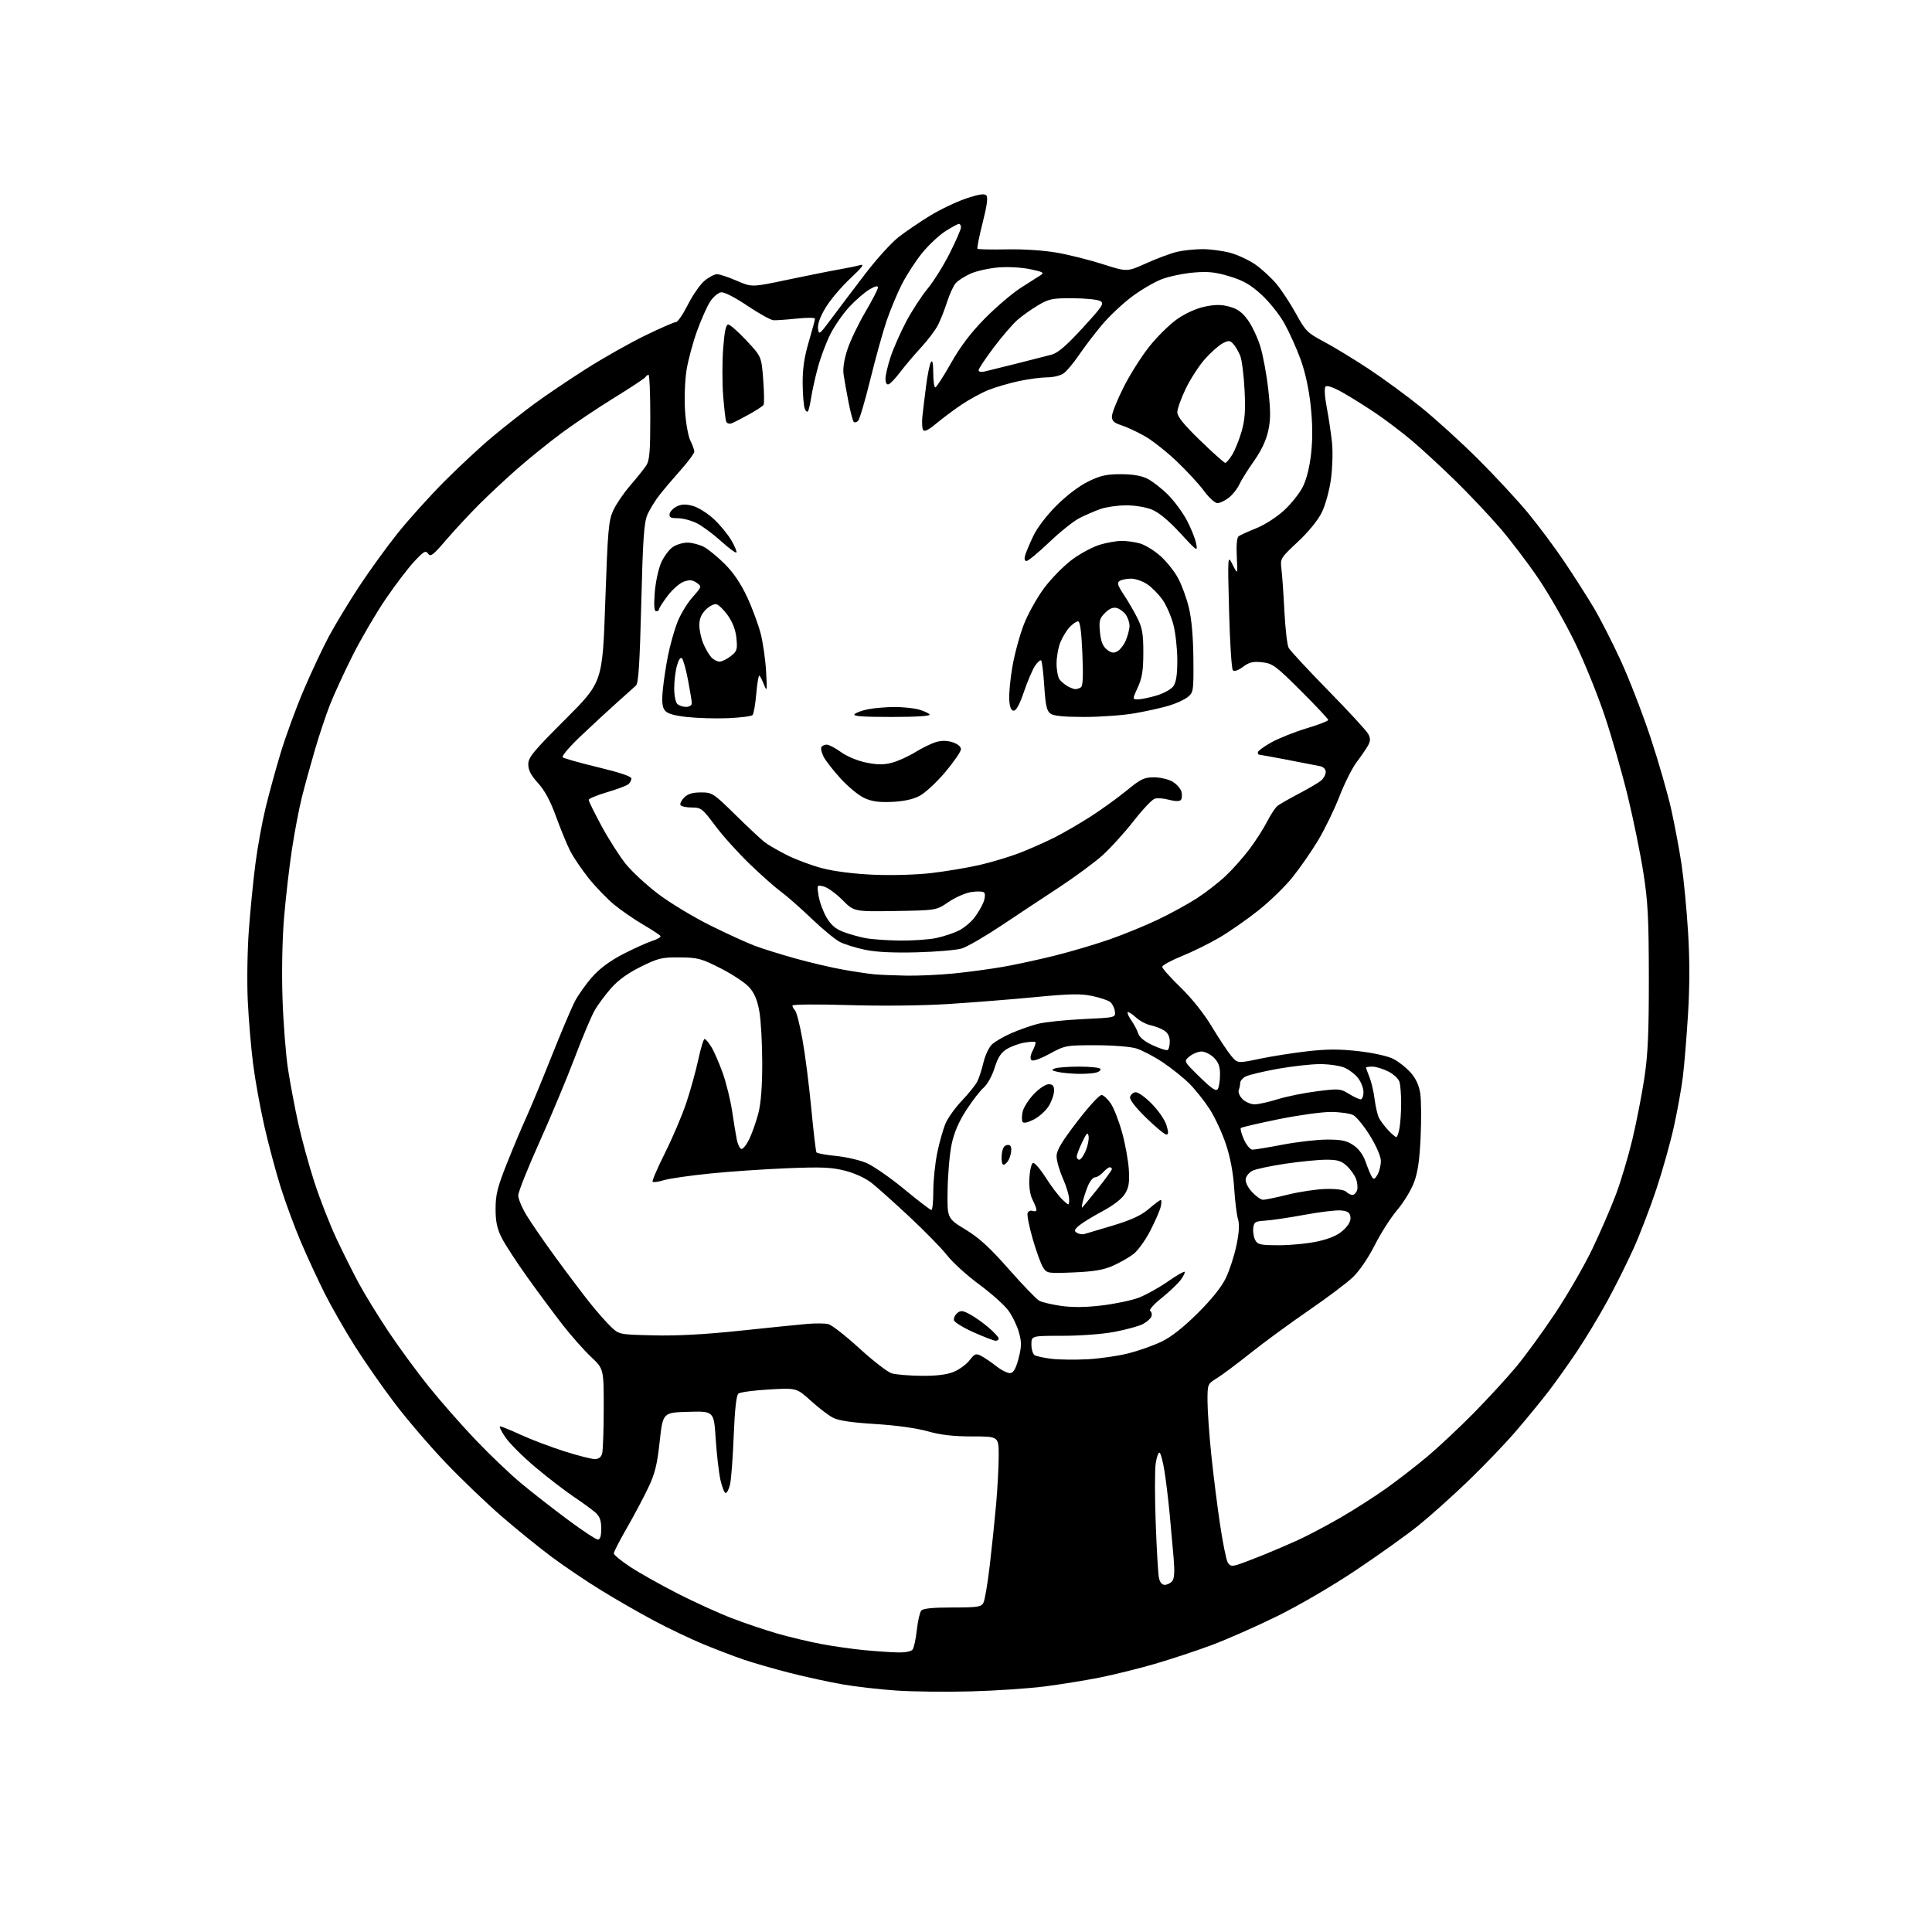 <?xml version="1.0" encoding="UTF-8" standalone="no"?>
<!-- Filename: bac8beeffdab3202349a0ef6fcf35dbf6844d9d8653aa93f1ec5ed2fb8c147b0.svg -->
<!-- Created with https://svgstud.io -->
<svg
  version="1.1"
  xmlns="http://www.w3.org/2000/svg"
  xmlns:xlink="http://www.w3.org/1999/xlink"
  xmlns:svg="http://www.w3.org/2000/svg"
  xmlns:rdf="http://www.w3.org/1999/02/22-rdf-syntax-ns#"
  xmlns:cc="http://creativecommons.org/ns#"
  xmlns:dc="http://purl.org/dc/elements/1.1/"
  viewBox="0 0 768 768"
  width="768"
  height="768"
  role="img"
  aria-labelledby="titleID descID"
>
  <title id="titleID">smiling squirrel holding a coin</title>
  <desc id="descID">AI-generated SVG illustration: smiling squirrel holding a coin, created on https://svgstud.io</desc>

  <rect width="100%" height="100%" fill="white" />


  <path stroke="none" fill="black" fill-rule="evenodd" d="M386.00,672.35C376.38,672.62 363.10,672.47 356.50,672.03C349.90,671.59 340.23,670.49 335.00,669.58C329.77,668.68 320.32,666.62 314.00,665.01C307.68,663.40 299.35,661.00 295.50,659.68C291.65,658.36 284.45,655.60 279.50,653.56C274.55,651.51 265.77,647.33 260.00,644.25C254.22,641.18 244.78,635.75 239.00,632.19C233.22,628.64 224.45,622.72 219.50,619.05C214.55,615.37 205.55,608.08 199.50,602.85C193.45,597.61 183.44,588.03 177.26,581.55C171.07,575.07 162.00,564.51 157.11,558.08C152.21,551.66 144.98,541.30 141.04,535.06C137.10,528.83 131.69,519.37 129.02,514.04C126.35,508.71 122.13,499.61 119.66,493.82C117.19,488.03 113.59,478.33 111.67,472.25C109.75,466.18 106.80,455.20 105.13,447.86C103.45,440.51 101.42,429.32 100.62,423.00C99.81,416.68 98.86,405.43 98.50,398.00C98.14,390.57 98.32,377.93 98.91,369.89C99.50,361.86 100.67,349.93 101.53,343.39C102.38,336.85 104.16,326.99 105.49,321.48C106.81,315.97 109.52,306.07 111.51,299.48C113.49,292.89 117.60,281.65 120.64,274.50C123.68,267.35 128.22,257.68 130.73,253.00C133.24,248.32 138.61,239.45 142.66,233.28C146.71,227.12 153.58,217.61 157.92,212.16C162.27,206.71 170.70,197.35 176.66,191.36C182.62,185.38 191.32,177.30 196.00,173.42C200.68,169.53 208.04,163.74 212.37,160.55C216.70,157.36 225.92,151.13 232.87,146.71C239.82,142.29 250.45,136.28 256.50,133.35C262.55,130.42 268.06,128.01 268.74,128.01C269.42,128.00 271.53,124.91 273.43,121.14C275.33,117.36 278.30,113.09 280.02,111.64C281.74,110.19 283.99,109.00 285.01,109.00C286.03,109.00 289.57,110.17 292.86,111.60C298.86,114.20 298.86,114.20 313.18,111.18C321.06,109.52 330.20,107.69 333.50,107.12C336.80,106.55 340.61,105.76 341.97,105.37C343.79,104.84 342.72,106.27 337.97,110.72C334.41,114.07 330.00,119.28 328.18,122.32C326.02,125.91 324.97,128.81 325.18,130.62C325.48,133.25 325.76,133.04 330.50,126.66C333.25,122.96 339.23,115.03 343.80,109.05C348.36,103.06 354.44,96.37 357.30,94.17C360.16,91.97 365.71,88.19 369.64,85.78C373.57,83.36 379.97,80.30 383.87,78.97C388.93,77.25 391.27,76.87 392.04,77.64C392.80,78.40 392.39,81.54 390.61,88.57C389.23,94.00 388.31,98.64 388.56,98.89C388.81,99.14 394.07,99.25 400.26,99.13C406.99,99.00 415.02,99.53 420.26,100.46C425.08,101.31 433.29,103.38 438.52,105.06C448.02,108.10 448.02,108.10 455.76,104.61C460.02,102.69 465.52,100.65 468.00,100.08C470.48,99.51 474.98,99.04 478.00,99.04C481.02,99.03 485.96,99.68 488.96,100.48C491.96,101.28 496.52,103.41 499.10,105.21C501.67,107.02 505.44,110.50 507.46,112.94C509.49,115.38 512.97,120.68 515.19,124.73C518.95,131.57 519.72,132.35 526.23,135.79C530.07,137.83 538.04,142.67 543.93,146.55C549.81,150.43 559.33,157.40 565.07,162.05C570.80,166.69 580.92,175.89 587.56,182.50C594.19,189.10 603.07,198.68 607.31,203.79C611.54,208.89 618.14,217.75 621.98,223.47C625.82,229.19 631.04,237.38 633.60,241.68C636.15,245.98 640.94,255.35 644.23,262.50C647.53,269.65 652.85,283.38 656.05,293.00C659.25,302.62 663.01,315.68 664.40,322.00C665.79,328.32 667.62,338.07 668.45,343.65C669.29,349.23 670.44,361.10 671.00,370.04C671.70,381.05 671.71,391.62 671.03,402.89C670.47,412.02 669.55,423.32 668.97,428.00C668.39,432.68 666.77,441.68 665.37,448.00C663.97,454.32 660.85,465.44 658.43,472.69C656.02,479.95 651.97,490.51 649.43,496.16C646.89,501.81 642.15,511.31 638.90,517.26C635.65,523.21 630.21,532.23 626.81,537.29C623.41,542.36 618.39,549.42 615.64,553.00C612.90,556.58 607.16,563.58 602.89,568.58C598.62,573.57 589.96,582.62 583.64,588.69C577.33,594.76 568.41,602.75 563.83,606.43C559.25,610.12 548.14,618.06 539.14,624.08C529.69,630.41 516.40,638.17 507.64,642.48C499.32,646.57 487.55,651.76 481.50,654.01C475.45,656.26 465.32,659.60 459.00,661.44C452.68,663.28 442.77,665.73 437.00,666.88C431.23,668.02 421.32,669.62 415.00,670.42C408.68,671.22 395.62,672.09 386.00,672.35zM356.63,656.86C359.69,656.95 362.16,656.50 362.75,655.75C363.29,655.06 364.06,651.58 364.45,648.01C364.84,644.44 365.62,640.95 366.20,640.26C366.93,639.38 370.69,639.00 378.59,639.00C388.61,639.00 390.05,638.78 390.92,637.15C391.47,636.13 392.60,629.49 393.43,622.40C394.27,615.30 395.41,604.33 395.97,598.00C396.53,591.67 396.99,583.01 397.00,578.75C397.00,571.00 397.00,571.00 386.49,571.00C378.91,571.00 373.95,570.43 368.74,568.95C364.34,567.71 356.18,566.58 347.93,566.07C338.60,565.50 333.35,564.72 331.14,563.57C329.37,562.66 325.38,559.61 322.29,556.81C316.66,551.71 316.66,551.71 305.70,552.34C299.68,552.69 294.19,553.42 293.52,553.98C292.71,554.66 292.09,560.25 291.66,570.75C291.32,579.41 290.67,588.08 290.22,590.00C289.78,591.92 289.00,593.50 288.48,593.50C287.97,593.50 287.02,591.14 286.38,588.26C285.74,585.38 284.90,578.05 284.50,571.98C283.78,560.93 283.78,560.93 273.64,561.22C263.51,561.50 263.51,561.50 262.24,573.00C261.22,582.33 260.35,585.82 257.64,591.50C255.81,595.35 251.99,602.53 249.15,607.46C246.32,612.38 244.00,616.90 244.00,617.50C244.00,618.09 246.95,620.51 250.55,622.88C254.15,625.25 262.60,629.99 269.32,633.43C276.04,636.86 285.80,641.30 291.02,643.30C296.23,645.30 304.44,648.06 309.25,649.44C314.07,650.81 321.85,652.66 326.55,653.54C331.26,654.42 338.79,655.50 343.30,655.93C347.81,656.37 353.81,656.79 356.63,656.86zM463.00,630.00C463.97,630.00 465.30,629.34 465.97,628.54C466.82,627.51 466.99,624.77 466.53,619.29C466.17,615.01 465.45,607.00 464.93,601.50C464.40,596.00 463.49,588.46 462.89,584.75C462.30,581.04 461.44,577.77 460.97,577.48C460.51,577.20 459.81,579.09 459.42,581.68C459.03,584.28 459.03,594.93 459.41,605.35C459.79,615.76 460.36,625.57 460.68,627.14C461.05,628.98 461.87,630.00 463.00,630.00zM491.75,622.05C493.26,621.60 497.88,619.87 502.00,618.20C506.12,616.53 512.50,613.79 516.17,612.11C519.83,610.43 527.26,606.51 532.67,603.40C538.07,600.28 546.33,595.01 551.00,591.69C555.67,588.36 563.10,582.61 567.50,578.91C571.90,575.20 580.09,567.52 585.69,561.84C591.30,556.15 598.89,547.90 602.57,543.50C606.24,539.10 613.27,529.46 618.19,522.07C623.11,514.69 629.75,503.19 632.95,496.52C636.15,489.85 640.40,480.03 642.40,474.70C644.39,469.38 647.34,459.48 648.95,452.71C650.56,445.93 652.68,435.02 653.67,428.45C655.08,419.07 655.46,410.47 655.44,388.50C655.41,364.95 655.07,358.34 653.27,346.92C652.10,339.44 649.32,325.83 647.10,316.66C644.87,307.49 640.76,293.13 637.96,284.75C635.17,276.36 629.83,263.20 626.11,255.50C622.38,247.80 615.86,236.36 611.61,230.08C607.36,223.80 600.34,214.58 596.02,209.58C591.69,204.59 583.73,196.18 578.33,190.90C572.92,185.62 565.26,178.56 561.30,175.21C557.33,171.86 550.81,166.91 546.80,164.21C542.78,161.50 536.88,157.81 533.68,156.01C530.12,154.00 527.51,153.09 526.94,153.66C526.38,154.22 526.56,157.47 527.42,162.04C528.20,166.14 529.13,172.43 529.50,176.00C529.87,179.57 529.68,186.10 529.07,190.50C528.46,194.93 526.86,200.78 525.47,203.62C523.95,206.75 520.23,211.33 515.93,215.36C508.96,221.89 508.88,222.03 509.40,226.24C509.69,228.58 510.22,236.12 510.57,243.00C510.92,249.88 511.67,256.40 512.24,257.50C512.82,258.60 519.91,266.25 528.00,274.50C536.09,282.75 543.25,290.52 543.90,291.77C544.83,293.55 544.81,294.55 543.80,296.38C543.08,297.67 541.06,300.62 539.29,302.95C537.53,305.28 534.44,311.43 532.43,316.63C530.41,321.82 526.59,329.69 523.93,334.12C521.27,338.54 516.66,345.17 513.70,348.84C510.73,352.52 504.61,358.45 500.10,362.01C495.59,365.58 488.66,370.40 484.70,372.73C480.74,375.05 474.01,378.36 469.75,380.09C465.49,381.81 462.00,383.73 462.00,384.34C462.00,384.95 465.27,388.61 469.26,392.48C473.75,396.81 478.52,402.81 481.74,408.14C484.60,412.89 488.07,418.12 489.45,419.75C491.95,422.73 491.95,422.73 500.72,420.89C505.55,419.88 514.12,418.53 519.77,417.89C527.51,417.01 532.50,417.00 540.06,417.86C545.95,418.53 551.65,419.80 553.89,420.94C555.98,422.01 559.08,424.46 560.78,426.40C562.85,428.76 564.10,431.47 564.57,434.65C564.97,437.25 565.03,445.04 564.72,451.94C564.31,461.14 563.61,465.99 562.08,470.06C560.93,473.12 557.94,478.03 555.42,480.98C552.91,483.93 548.90,490.20 546.51,494.92C543.96,499.97 540.39,505.22 537.84,507.66C535.45,509.95 527.55,515.90 520.28,520.88C513.02,525.86 502.66,533.45 497.26,537.74C491.87,542.04 485.78,546.59 483.73,547.86C480.02,550.15 480.00,550.19 480.00,556.95C480.00,560.69 480.69,570.44 481.54,578.62C482.39,586.80 483.96,599.25 485.03,606.28C486.09,613.31 487.42,619.92 487.98,620.96C488.79,622.48 489.55,622.70 491.75,622.05zM237.66,612.00C238.57,612.00 239.00,610.62 239.00,607.67C239.00,604.46 238.42,602.83 236.75,601.32C235.51,600.20 231.66,597.39 228.20,595.07C224.73,592.75 217.86,587.47 212.93,583.33C208.00,579.20 202.60,573.83 200.94,571.41C199.27,568.98 198.31,567.00 198.81,567.00C199.31,567.00 203.04,568.53 207.11,570.39C211.17,572.26 218.89,575.18 224.26,576.89C229.63,578.60 235.09,580.00 236.40,580.00C238.01,580.00 238.96,579.28 239.37,577.75C239.70,576.51 239.98,568.44 239.99,559.82C240.00,544.14 240.00,544.14 234.88,539.32C232.07,536.67 226.97,530.90 223.55,526.50C220.13,522.10 213.85,513.62 209.58,507.65C205.31,501.68 200.73,494.64 199.41,492.01C197.58,488.37 197.00,485.59 197.00,480.52C197.00,474.95 197.74,471.95 201.43,462.66C203.87,456.52 207.30,448.35 209.06,444.50C210.82,440.65 215.36,429.72 219.14,420.20C222.92,410.69 227.11,400.79 228.44,398.20C229.77,395.62 232.90,391.20 235.39,388.38C238.45,384.93 242.46,381.96 247.71,379.25C252.00,377.05 257.19,374.70 259.26,374.04C261.33,373.38 262.81,372.49 262.54,372.07C262.28,371.65 259.19,369.62 255.66,367.56C252.14,365.50 246.98,361.94 244.19,359.65C241.41,357.37 236.83,352.63 234.02,349.13C231.21,345.62 227.87,340.67 226.59,338.13C225.31,335.58 222.80,329.45 221.00,324.50C218.76,318.34 216.51,314.17 213.86,311.27C211.07,308.21 210.00,306.16 210.00,303.85C210.00,301.07 211.91,298.75 224.75,285.92C239.50,271.18 239.50,271.18 240.60,239.33C241.58,210.87 241.91,206.99 243.73,202.99C244.85,200.52 247.90,196.03 250.51,193.01C253.12,190.00 255.99,186.42 256.88,185.06C258.21,183.03 258.50,179.58 258.50,165.79C258.50,156.56 258.19,149.00 257.81,149.00C257.43,149.00 256.86,149.42 256.55,149.92C256.23,150.43 250.69,154.10 244.24,158.07C237.78,162.04 228.36,168.36 223.30,172.10C218.25,175.85 210.37,182.19 205.80,186.20C201.24,190.20 194.34,196.64 190.48,200.49C186.63,204.35 180.73,210.70 177.38,214.60C172.19,220.67 171.14,221.47 170.18,220.10C169.21,218.71 168.47,219.13 164.66,223.21C162.23,225.80 157.10,232.55 153.25,238.21C149.40,243.87 143.53,253.90 140.21,260.50C136.89,267.10 132.85,275.88 131.22,280.00C129.60,284.12 126.89,292.23 125.20,298.00C123.51,303.77 121.18,312.22 120.04,316.76C118.89,321.30 117.09,330.75 116.03,337.76C114.97,344.77 113.57,356.96 112.91,364.85C112.20,373.37 111.95,386.37 112.30,396.85C112.62,406.56 113.61,419.23 114.49,425.00C115.38,430.77 117.23,440.56 118.60,446.74C119.97,452.93 122.85,463.39 125.00,470.00C127.15,476.62 131.06,486.63 133.69,492.26C136.32,497.89 140.44,506.10 142.83,510.50C145.23,514.90 150.49,523.45 154.53,529.50C158.57,535.55 165.70,545.27 170.38,551.11C175.06,556.95 183.47,566.51 189.06,572.37C194.65,578.23 202.71,585.93 206.98,589.48C211.24,593.04 219.59,599.56 225.52,603.97C231.46,608.39 236.92,612.00 237.66,612.00zM366.23,546.91C372.12,546.97 376.27,546.47 379.00,545.38C381.22,544.50 384.09,542.42 385.38,540.77C387.50,538.06 387.95,537.90 390.11,539.04C391.42,539.72 394.18,541.61 396.24,543.22C398.30,544.83 400.77,546.00 401.74,545.82C402.95,545.59 403.95,543.73 404.92,539.89C406.11,535.19 406.13,533.53 405.03,529.59C404.30,527.01 402.44,523.15 400.88,521.00C399.33,518.85 394.10,514.18 389.28,510.62C384.45,507.06 378.70,501.85 376.50,499.03C374.30,496.22 367.55,489.31 361.50,483.67C355.45,478.03 348.70,471.99 346.50,470.25C344.11,468.36 339.88,466.40 336.00,465.40C330.60,464.01 326.71,463.84 313.00,464.39C303.93,464.75 290.07,465.70 282.20,466.50C274.34,467.29 266.12,468.48 263.94,469.13C261.77,469.79 259.74,470.07 259.43,469.77C259.13,469.46 261.33,464.33 264.32,458.36C267.32,452.38 271.12,443.45 272.78,438.50C274.44,433.55 276.59,425.78 277.57,421.25C278.54,416.71 279.68,413.00 280.09,413.00C280.50,413.00 281.72,414.46 282.81,416.25C283.90,418.04 285.91,422.66 287.29,426.52C288.67,430.39 290.33,437.14 291.00,441.52C291.66,445.91 292.50,451.04 292.87,452.92C293.24,454.81 294.04,456.51 294.66,456.72C295.27,456.92 296.71,455.16 297.85,452.80C298.98,450.43 300.61,445.82 301.46,442.54C302.49,438.55 303.00,431.96 303.00,422.62C303.00,414.94 302.50,405.77 301.88,402.23C301.08,397.62 299.95,394.87 297.89,392.53C296.32,390.73 291.20,387.33 286.53,384.96C278.73,381.00 277.38,380.64 270.20,380.58C263.09,380.52 261.66,380.86 254.75,384.28C249.66,386.80 245.75,389.61 242.96,392.77C240.67,395.37 237.75,399.30 236.46,401.50C235.17,403.70 231.56,412.25 228.44,420.50C225.31,428.75 218.99,443.89 214.38,454.14C209.77,464.40 206.00,473.88 206.00,475.20C206.00,476.53 207.48,480.07 209.29,483.06C211.10,486.05 216.35,493.68 220.97,500.00C225.58,506.32 231.70,514.42 234.56,518.00C237.42,521.58 241.20,525.85 242.95,527.50C246.12,530.49 246.17,530.50 259.81,530.83C269.04,531.06 280.18,530.46 294.00,529.00C305.27,527.81 317.27,526.59 320.66,526.29C324.05,525.99 327.94,526.02 329.30,526.36C330.66,526.70 336.21,531.04 341.64,536.01C347.06,540.97 352.85,545.44 354.50,545.93C356.15,546.42 361.43,546.86 366.23,546.91zM432.44,540.32C437.36,540.04 444.65,538.98 448.65,537.96C452.64,536.94 458.52,534.86 461.71,533.33C465.56,531.49 470.37,527.70 476.09,522.03C481.68,516.48 485.59,511.58 487.31,508.00C488.76,504.98 490.65,499.16 491.50,495.08C492.58,489.90 492.76,486.73 492.11,484.58C491.60,482.89 490.92,477.34 490.60,472.25C490.22,466.24 489.08,460.15 487.34,454.90C485.87,450.44 482.95,444.14 480.85,440.89C478.75,437.63 475.11,433.06 472.76,430.73C470.42,428.39 465.65,424.58 462.16,422.25C458.67,419.93 453.94,417.46 451.66,416.76C449.30,416.05 442.31,415.50 435.50,415.50C423.74,415.50 423.37,415.57 417.21,418.91C413.31,421.02 410.57,421.97 409.99,421.39C409.41,420.81 409.62,419.36 410.54,417.58C411.36,416.00 411.83,414.50 411.59,414.25C411.34,414.00 409.38,414.10 407.23,414.46C405.09,414.82 401.94,415.97 400.24,417.00C397.92,418.41 396.69,420.31 395.36,424.53C394.36,427.71 392.47,431.12 391.04,432.34C389.64,433.53 386.53,437.54 384.13,441.26C381.14,445.87 379.29,450.17 378.31,454.76C377.52,458.47 376.79,466.63 376.69,472.91C376.50,484.32 376.50,484.32 383.76,488.74C389.28,492.10 393.44,495.91 401.06,504.57C406.59,510.85 412.03,516.48 413.15,517.08C414.28,517.69 418.20,518.60 421.85,519.12C426.32,519.76 431.60,519.70 437.96,518.94C443.16,518.32 449.73,516.95 452.55,515.90C455.37,514.84 460.55,511.98 464.06,509.54C467.56,507.10 470.64,505.31 470.90,505.57C471.16,505.82 470.46,507.26 469.35,508.77C468.25,510.27 464.82,513.52 461.75,515.99C458.56,518.55 456.62,520.77 457.23,521.14C457.81,521.50 458.02,522.50 457.70,523.35C457.37,524.20 455.82,525.56 454.25,526.37C452.68,527.18 447.65,528.56 443.09,529.42C438.33,530.33 429.49,531.00 422.39,531.00C410.00,531.00 410.00,531.00 410.00,534.44C410.00,536.33 410.56,538.24 411.25,538.68C411.94,539.12 414.98,539.78 418.00,540.15C421.02,540.51 427.52,540.59 432.44,540.32zM395.75,532.97C395.06,532.95 391.12,531.44 387.00,529.60C382.88,527.77 379.37,525.60 379.21,524.79C379.05,523.98 379.64,522.71 380.53,521.97C381.90,520.83 382.68,520.91 385.59,522.48C387.48,523.49 390.82,525.86 393.01,527.74C395.20,529.62 397.00,531.57 397.00,532.08C397.00,532.59 396.44,532.99 395.75,532.97zM426.85,505.80C416.52,506.24 416.16,506.18 414.66,503.87C413.81,502.57 411.96,497.47 410.53,492.54C409.11,487.62 408.19,482.96 408.48,482.19C408.78,481.42 409.69,481.05 410.51,481.36C411.33,481.68 412.00,481.48 412.00,480.92C412.00,480.36 411.30,478.55 410.45,476.91C409.45,474.96 409.01,471.93 409.20,468.28C409.37,465.19 410.01,462.49 410.63,462.28C411.26,462.08 413.56,464.74 415.76,468.21C417.96,471.67 420.94,475.59 422.38,476.92C425.00,479.35 425.00,479.35 425.00,476.70C425.00,475.25 423.88,471.51 422.50,468.40C421.12,465.29 420.00,461.34 420.01,459.63C420.01,457.25 422.00,453.92 428.26,445.77C432.98,439.62 437.13,435.14 437.96,435.27C438.77,435.41 440.41,436.96 441.60,438.73C442.79,440.50 444.80,445.67 446.06,450.23C447.32,454.78 448.52,461.43 448.73,465.00C449.03,470.20 448.71,472.13 447.12,474.66C445.92,476.58 442.48,479.23 438.32,481.44C434.57,483.44 430.40,485.98 429.05,487.10C427.04,488.78 426.86,489.30 428.05,490.05C428.85,490.55 430.18,490.78 431.00,490.56C431.82,490.34 437.01,488.80 442.52,487.13C449.83,484.91 453.66,483.13 456.68,480.54C458.96,478.59 461.09,477.00 461.43,477.00C461.76,477.00 461.75,478.24 461.39,479.75C461.03,481.26 459.15,485.57 457.21,489.32C455.27,493.08 452.26,497.22 450.53,498.54C448.80,499.86 445.16,501.93 442.44,503.14C438.69,504.82 434.95,505.45 426.85,505.80zM508.59,495.00C513.27,495.00 520.22,494.29 524.03,493.43C528.84,492.33 531.89,490.97 534.05,488.96C536.13,487.01 537.04,485.31 536.82,483.78C536.57,481.99 535.76,481.43 533.08,481.17C531.20,480.99 524.67,481.77 518.58,482.90C512.49,484.03 505.48,485.07 503.00,485.22C498.94,485.47 498.47,485.76 498.19,488.20C498.02,489.69 498.37,491.82 498.97,492.95C499.95,494.77 501.03,495.00 508.59,495.00zM370.24,481.00C370.66,481.00 371.00,477.61 371.00,473.46C371.00,469.31 371.71,462.45 372.58,458.21C373.45,453.97 374.96,448.68 375.93,446.46C376.91,444.23 379.83,440.18 382.43,437.46C385.03,434.73 387.73,431.38 388.44,430.00C389.15,428.62 390.28,425.18 390.94,422.35C391.61,419.52 393.13,416.28 394.33,415.16C395.54,414.03 398.99,412.02 402.01,410.71C405.03,409.39 409.75,407.73 412.50,407.01C415.25,406.30 423.35,405.44 430.50,405.11C443.50,404.50 443.50,404.50 443.18,402.00C443.00,400.62 442.15,398.96 441.30,398.29C440.44,397.63 437.21,396.56 434.12,395.91C429.58,394.95 425.24,395.04 411.50,396.37C402.15,397.27 386.62,398.50 377.00,399.11C366.54,399.77 350.55,399.94 337.25,399.54C324.78,399.16 315.00,399.24 315.00,399.73C315.00,400.21 315.47,401.07 316.05,401.65C316.63,402.23 317.95,407.43 318.99,413.22C320.04,419.01 321.61,431.30 322.49,440.54C323.37,449.77 324.29,457.66 324.54,458.06C324.79,458.47 328.26,459.11 332.25,459.50C336.24,459.89 341.72,461.15 344.43,462.30C347.13,463.46 353.88,468.13 359.42,472.70C364.95,477.26 369.82,481.00 370.24,481.00zM430.24,480.00C430.53,479.73 433.29,476.35 436.37,472.50C439.45,468.65 441.98,465.16 441.99,464.75C441.99,464.34 441.62,464.00 441.15,464.00C440.69,464.00 439.50,464.90 438.50,466.00C437.50,467.10 436.06,468.00 435.29,468.00C434.53,468.00 433.28,469.49 432.52,471.31C431.76,473.12 430.82,475.94 430.43,477.56C430.04,479.17 429.95,480.27 430.24,480.00zM502.00,476.92C502.82,476.96 507.32,476.03 512.00,474.87C516.67,473.71 523.51,472.70 527.20,472.63C531.38,472.55 534.37,472.97 535.15,473.75C535.84,474.44 536.95,475.00 537.63,475.00C538.31,475.00 539.13,474.16 539.46,473.13C539.78,472.10 539.59,470.06 539.04,468.59C538.48,467.13 536.83,464.82 535.36,463.46C533.21,461.47 531.66,461.00 527.23,461.00C524.22,461.00 516.97,461.71 511.13,462.57C505.28,463.44 499.38,464.68 498.00,465.33C496.62,465.98 495.36,467.48 495.19,468.66C495.01,469.94 496.02,472.03 497.69,473.83C499.24,475.50 501.18,476.89 502.00,476.92zM547.61,466.89C548.33,465.57 548.93,463.15 548.92,461.50C548.92,459.72 547.16,455.65 544.61,451.50C542.23,447.65 539.22,443.94 537.90,443.26C536.58,442.59 532.58,442.03 529.00,442.02C525.42,442.02 516.05,443.32 508.17,444.92C500.29,446.52 493.58,448.09 493.26,448.40C492.95,448.72 493.50,450.78 494.50,452.99C495.51,455.25 497.00,457.00 497.90,457.00C498.78,457.00 504.23,456.10 510.00,455.00C515.77,453.90 523.69,453.00 527.60,453.00C533.32,453.00 535.35,453.44 538.02,455.25C540.19,456.72 541.89,459.06 542.92,462.02C543.79,464.51 544.90,467.16 545.39,467.91C546.09,468.98 546.57,468.76 547.61,466.89zM398.90,463.00C398.33,463.00 398.02,461.35 398.19,459.26C398.41,456.64 399.03,455.42 400.25,455.18C401.47,454.95 402.00,455.50 402.00,456.99C402.00,458.17 401.53,460.00 400.96,461.07C400.40,462.13 399.47,463.00 398.90,463.00zM429.05,461.00C429.63,461.00 430.78,459.38 431.61,457.40C432.43,455.42 432.94,452.83 432.73,451.65C432.42,449.89 431.96,450.31 430.20,454.00C429.01,456.48 428.03,459.06 428.02,459.75C428.01,460.44 428.47,461.00 429.05,461.00zM555.06,452.00C555.43,452.00 556.02,450.31 556.36,448.25C556.70,446.19 556.98,441.80 556.98,438.50C556.97,435.20 556.70,431.47 556.36,430.20C556.01,428.90 554.09,427.07 551.91,425.95C549.80,424.88 546.94,424.00 545.54,424.00C544.14,424.00 543.00,424.17 543.00,424.38C543.00,424.59 543.62,426.27 544.37,428.13C545.12,429.98 546.05,433.94 546.43,436.92C546.81,439.91 547.59,443.28 548.18,444.42C548.77,445.57 550.40,447.74 551.81,449.25C553.22,450.76 554.68,452.00 555.06,452.00zM463.64,451.00C462.99,451.00 459.40,448.04 455.67,444.41C451.63,440.49 449.02,437.16 449.21,436.17C449.38,435.27 450.30,434.37 451.24,434.19C452.25,434.00 454.92,435.84 457.75,438.68C460.43,441.38 463.04,445.15 463.68,447.25C464.54,450.10 464.53,451.00 463.64,451.00zM410.95,445.02C408.53,446.26 406.88,446.61 406.48,445.97C406.13,445.41 406.15,443.59 406.52,441.92C406.88,440.26 408.87,437.12 410.94,434.95C413.04,432.73 415.64,431.00 416.85,431.00C418.51,431.00 419.00,431.60 419.00,433.63C419.00,435.08 418.05,437.79 416.90,439.66C415.74,441.53 413.07,443.94 410.95,445.02zM498.75,438.99C500.26,438.98 504.39,438.07 507.91,436.96C511.44,435.86 518.45,434.43 523.50,433.80C532.25,432.69 532.84,432.74 536.21,434.82C538.15,436.02 540.25,437.00 540.87,437.00C541.49,437.00 542.00,435.71 542.00,434.13C542.00,432.56 541.02,430.03 539.83,428.51C538.64,427.00 536.18,425.14 534.36,424.38C532.55,423.62 528.20,423.00 524.70,423.00C521.20,423.00 513.59,423.86 507.78,424.90C501.98,425.95 496.28,427.32 495.11,427.94C493.95,428.56 493.00,429.69 493.00,430.45C493.00,431.21 492.74,432.51 492.42,433.34C492.11,434.17 492.78,435.78 493.92,436.92C495.07,438.07 497.24,438.99 498.75,438.99zM484.09,432.89C484.57,432.12 484.98,429.57 484.98,427.20C485.00,423.96 484.40,422.31 482.55,420.45C481.20,419.10 479.00,418.00 477.66,418.00C476.32,418.00 474.16,418.87 472.86,419.93C470.50,421.87 470.50,421.87 476.86,428.07C481.75,432.85 483.41,433.96 484.09,432.89zM428.50,426.87C425.75,426.81 422.15,426.47 420.50,426.10C418.01,425.56 417.81,425.32 419.33,424.72C420.34,424.33 424.70,424.00 429.02,424.00C433.35,424.00 437.13,424.40 437.43,424.89C437.73,425.37 436.97,426.04 435.74,426.37C434.51,426.70 431.25,426.93 428.50,426.87zM464.18,417.39C464.63,417.11 465.00,415.57 465.00,413.96C465.00,412.03 464.24,410.57 462.75,409.62C461.51,408.84 459.07,407.90 457.33,407.54C455.58,407.17 452.95,405.75 451.47,404.38C449.99,403.01 448.55,402.11 448.28,402.39C448.01,402.66 448.67,404.15 449.76,405.69C450.85,407.24 452.06,409.55 452.46,410.84C452.93,412.35 454.99,414.02 458.28,415.54C461.07,416.83 463.73,417.67 464.18,417.39zM360.14,387.83C364.90,387.92 373.45,387.54 379.14,386.97C384.84,386.40 393.55,385.23 398.50,384.37C403.45,383.51 412.70,381.51 419.05,379.94C425.41,378.36 435.25,375.45 440.93,373.48C446.61,371.50 455.36,367.92 460.38,365.52C465.39,363.12 472.34,359.31 475.81,357.06C479.29,354.81 484.38,350.86 487.12,348.29C489.87,345.72 494.17,340.89 496.66,337.57C499.16,334.25 502.35,329.28 503.74,326.52C505.14,323.77 507.00,320.97 507.89,320.29C508.78,319.62 512.65,317.41 516.50,315.39C520.35,313.37 524.29,311.04 525.25,310.21C526.21,309.37 527.00,307.87 527.00,306.86C527.00,305.77 526.09,304.85 524.75,304.57C523.51,304.32 517.69,303.18 511.80,302.05C505.92,300.92 500.86,300.00 500.55,300.00C500.25,300.00 500.00,299.58 500.00,299.07C500.00,298.56 502.36,296.81 505.25,295.18C508.14,293.55 514.44,291.03 519.25,289.57C524.06,288.12 528.00,286.61 528.00,286.20C528.00,285.80 523.11,280.59 517.12,274.62C507.10,264.63 505.90,263.74 501.74,263.27C498.10,262.86 496.64,263.21 494.11,265.08C492.17,266.51 490.64,267.03 490.08,266.44C489.58,265.92 488.90,255.38 488.58,243.00C487.99,220.50 487.99,220.50 490.00,224.50C492.02,228.50 492.02,228.50 491.64,221.26C491.41,216.69 491.68,213.71 492.38,213.17C493.00,212.71 496.13,211.29 499.33,210.01C502.62,208.71 507.43,205.63 510.35,202.96C513.20,200.36 516.60,196.10 517.90,193.50C519.39,190.50 520.60,185.61 521.20,180.21C521.83,174.43 521.77,168.26 521.01,161.20C520.30,154.57 518.83,147.84 516.98,142.79C515.39,138.42 512.49,132.00 510.55,128.53C508.62,125.06 504.51,119.93 501.44,117.12C497.07,113.13 494.32,111.55 488.80,109.87C483.14,108.15 480.31,107.85 474.47,108.34C470.46,108.68 464.78,109.87 461.84,110.98C458.90,112.09 453.49,115.26 449.80,118.04C446.12,120.81 440.78,125.86 437.94,129.27C435.09,132.67 431.02,138.03 428.88,141.17C426.75,144.31 424.00,147.58 422.78,148.44C421.56,149.30 418.66,150.00 416.34,150.00C414.03,150.00 409.02,150.65 405.22,151.45C401.42,152.25 395.95,153.84 393.07,154.97C390.20,156.11 385.29,158.77 382.17,160.89C379.05,163.00 374.52,166.40 372.09,168.42C369.06,170.96 367.46,171.74 366.95,170.93C366.55,170.28 366.42,167.89 366.66,165.62C366.90,163.36 367.56,157.87 368.13,153.43C368.69,149.00 369.56,144.72 370.06,143.93C370.67,142.98 370.97,144.42 370.98,148.25C370.99,151.41 371.35,154.00 371.79,154.00C372.22,154.00 375.02,149.67 378.02,144.37C381.83,137.64 385.88,132.30 391.48,126.61C395.89,122.14 402.28,116.68 405.67,114.49C409.07,112.29 412.67,110.00 413.67,109.38C415.22,108.43 414.59,108.07 409.50,107.01C406.05,106.29 400.65,105.99 396.78,106.32C393.09,106.63 388.14,107.74 385.78,108.79C383.43,109.85 380.77,111.56 379.88,112.60C378.99,113.65 377.46,116.97 376.49,120.00C375.52,123.03 373.90,127.14 372.90,129.14C371.89,131.14 368.84,135.19 366.12,138.14C363.40,141.09 359.67,145.49 357.84,147.92C356.00,150.35 353.94,152.53 353.25,152.75C352.46,153.01 352.00,152.20 352.00,150.55C352.00,149.11 352.94,145.14 354.08,141.72C355.22,138.30 358.01,132.02 360.26,127.77C362.52,123.52 366.32,117.67 368.72,114.77C371.12,111.87 375.09,105.52 377.54,100.65C379.99,95.78 382.00,91.17 382.00,90.40C382.00,89.63 381.64,89.00 381.20,89.00C380.75,89.00 378.35,90.30 375.85,91.88C373.35,93.47 369.17,97.38 366.56,100.58C363.96,103.78 360.29,109.44 358.42,113.17C356.54,116.89 353.82,123.44 352.38,127.72C350.93,132.00 348.04,142.41 345.96,150.86C343.88,159.31 341.70,166.70 341.11,167.29C340.52,167.88 339.74,168.07 339.37,167.70C339.01,167.34 338.07,163.77 337.28,159.77C336.50,155.77 335.62,150.84 335.33,148.80C334.99,146.45 335.56,142.82 336.90,138.80C338.05,135.34 341.25,128.68 344.00,124.00C346.75,119.33 349.00,114.96 349.00,114.29C349.00,113.48 347.84,113.75 345.60,115.07C343.73,116.18 340.16,119.26 337.68,121.91C335.19,124.57 331.78,129.48 330.09,132.82C328.40,136.17 326.15,142.19 325.08,146.20C324.01,150.22 322.83,155.53 322.46,158.00C322.08,160.47 321.52,162.92 321.21,163.43C320.91,163.95 320.31,163.50 319.90,162.43C319.48,161.37 319.11,156.88 319.07,152.45C319.02,146.65 319.69,142.03 321.48,135.95C322.84,131.30 323.97,127.14 323.98,126.69C323.99,126.24 320.74,126.22 316.75,126.64C312.76,127.06 308.60,127.35 307.50,127.30C306.40,127.24 301.72,124.65 297.11,121.55C292.13,118.19 287.88,116.02 286.64,116.20C285.50,116.36 283.58,117.97 282.37,119.77C281.17,121.56 278.79,126.87 277.09,131.56C275.39,136.26 273.50,143.34 272.88,147.30C272.26,151.26 272.00,158.45 272.31,163.27C272.62,168.10 273.57,173.45 274.44,175.17C275.30,176.90 276.00,178.86 276.00,179.53C276.00,180.20 273.64,183.40 270.75,186.65C267.86,189.89 264.03,194.41 262.24,196.68C260.44,198.96 258.23,202.55 257.33,204.66C256.00,207.79 255.55,214.32 254.91,239.90C254.31,263.72 253.81,271.60 252.81,272.51C252.09,273.18 248.57,276.33 245.00,279.52C241.43,282.71 234.98,288.67 230.67,292.78C226.36,296.88 223.21,300.60 223.67,301.03C224.13,301.46 230.46,303.25 237.75,305.00C246.24,307.04 251.00,308.64 251.00,309.47C251.00,310.18 250.44,311.21 249.75,311.77C249.06,312.33 245.24,313.76 241.25,314.94C237.26,316.12 234.00,317.48 234.00,317.97C234.00,318.45 236.27,323.07 239.05,328.22C241.83,333.37 246.14,340.15 248.62,343.28C251.11,346.41 257.05,351.91 261.82,355.49C266.59,359.08 275.90,364.69 282.50,367.95C289.10,371.22 296.98,374.82 300.00,375.95C303.02,377.09 310.23,379.34 316.00,380.96C321.77,382.58 330.32,384.59 335.00,385.42C339.68,386.26 345.30,387.10 347.50,387.30C349.70,387.50 355.39,387.74 360.14,387.83zM364.50,378.56C355.10,378.81 348.32,378.48 343.86,377.55C340.21,376.79 335.71,375.39 333.86,374.44C332.01,373.49 326.90,369.27 322.50,365.06C318.10,360.85 312.70,356.10 310.50,354.51C308.30,352.92 302.73,347.99 298.12,343.56C293.51,339.13 287.30,332.24 284.33,328.25C279.23,321.41 278.70,321.00 275.02,321.00C272.87,321.00 270.85,320.57 270.52,320.04C270.20,319.51 270.84,318.16 271.96,317.04C273.43,315.57 275.31,315.00 278.63,315.00C283.12,315.00 283.56,315.28 292.38,323.95C297.40,328.87 302.62,333.76 304.00,334.81C305.38,335.87 309.36,338.17 312.86,339.93C316.35,341.70 322.65,344.04 326.86,345.14C331.50,346.36 339.41,347.37 347.01,347.71C354.19,348.03 363.98,347.76 370.01,347.08C375.78,346.42 384.55,344.95 389.50,343.82C394.45,342.68 401.78,340.45 405.79,338.87C409.80,337.29 415.87,334.58 419.29,332.86C422.70,331.14 429.06,327.45 433.41,324.67C437.76,321.88 444.23,317.22 447.79,314.30C453.45,309.66 454.81,309.00 458.72,309.00C461.18,309.00 464.52,309.78 466.14,310.74C467.76,311.70 469.35,313.53 469.67,314.81C469.99,316.10 469.85,317.55 469.35,318.05C468.80,318.60 466.93,318.54 464.69,317.92C462.62,317.35 460.06,317.16 459.01,317.50C457.95,317.83 454.15,321.86 450.57,326.45C446.98,331.04 441.45,337.13 438.28,339.99C435.10,342.85 427.32,348.58 421.00,352.74C414.68,356.89 404.24,363.79 397.82,368.08C391.40,372.36 384.42,376.39 382.32,377.03C380.22,377.67 372.20,378.36 364.50,378.56zM357.70,373.89C362.76,373.95 369.29,373.49 372.20,372.88C375.12,372.26 379.16,370.91 381.19,369.89C383.22,368.86 386.00,366.55 387.37,364.75C388.74,362.96 390.36,360.18 390.97,358.58C391.60,356.92 391.70,355.30 391.20,354.80C390.72,354.32 388.41,354.23 386.07,354.61C383.72,354.98 379.65,356.77 377.02,358.58C372.23,361.87 372.23,361.87 355.87,362.14C339.50,362.40 339.50,362.40 334.87,357.75C332.32,355.19 328.99,352.78 327.47,352.40C324.70,351.71 324.70,351.71 325.40,356.10C325.79,358.52 327.20,362.37 328.54,364.66C330.33,367.71 332.13,369.26 335.24,370.44C337.58,371.32 341.52,372.44 344.00,372.91C346.48,373.39 352.64,373.83 357.70,373.89zM354.50,318.77C349.28,318.99 346.48,318.59 343.50,317.19C341.29,316.16 337.11,312.72 334.21,309.54C331.30,306.36 328.25,302.45 327.42,300.85C326.60,299.25 326.19,297.50 326.52,296.97C326.85,296.44 327.81,296.00 328.65,296.00C329.49,296.00 332.05,297.34 334.34,298.99C336.78,300.74 340.94,302.46 344.40,303.15C348.88,304.05 351.33,304.06 354.61,303.18C356.98,302.55 361.17,300.65 363.91,298.96C366.66,297.27 370.38,295.46 372.19,294.95C374.36,294.32 376.59,294.37 378.74,295.08C380.69,295.72 382.00,296.82 382.00,297.83C382.00,298.75 379.18,302.84 375.75,306.92C372.31,311.00 367.70,315.27 365.50,316.40C362.84,317.78 359.15,318.57 354.50,318.77zM289.39,285.49C284.50,285.69 277.15,285.48 273.05,285.02C267.68,284.41 265.22,283.66 264.23,282.34C263.22,280.99 263.03,278.77 263.50,274.00C263.86,270.43 264.78,264.35 265.56,260.50C266.34,256.65 267.93,250.91 269.11,247.75C270.28,244.59 273.00,240.01 275.14,237.58C279.03,233.16 279.03,233.14 276.92,231.66C275.29,230.51 274.13,230.41 271.86,231.20C270.24,231.76 267.36,234.26 265.46,236.76C263.56,239.25 262.00,241.67 262.00,242.14C262.00,242.61 261.49,243.00 260.86,243.00C260.05,243.00 259.88,240.81 260.27,235.58C260.58,231.50 261.73,226.14 262.82,223.67C263.92,221.19 266.03,218.37 267.53,217.39C269.02,216.41 271.70,215.65 273.47,215.70C275.25,215.75 278.10,216.52 279.80,217.40C281.51,218.28 285.25,221.35 288.12,224.21C291.64,227.73 294.53,232.03 297.05,237.46C299.10,241.88 301.51,248.43 302.42,252.00C303.32,255.57 304.28,262.32 304.54,267.00C304.97,274.57 304.88,275.15 303.76,272.32C303.07,270.57 302.23,268.88 301.90,268.55C301.57,268.23 301.00,271.44 300.64,275.69C300.28,279.93 299.61,283.79 299.14,284.26C298.67,284.73 294.29,285.28 289.39,285.49zM354.36,285.00C342.73,285.00 338.89,284.71 339.72,283.88C340.34,283.26 342.79,282.38 345.17,281.92C347.55,281.46 352.20,281.07 355.50,281.05C358.80,281.03 363.17,281.48 365.21,282.04C367.26,282.61 369.20,283.51 369.52,284.04C369.89,284.64 364.21,285.00 354.36,285.00zM431.06,285.00C422.90,285.00 418.83,284.60 417.56,283.67C416.10,282.60 415.61,280.40 415.11,272.75C414.77,267.47 414.22,262.88 413.88,262.55C413.55,262.21 412.44,263.19 411.42,264.72C410.40,266.25 408.43,270.88 407.03,275.00C405.39,279.87 403.97,282.50 403.00,282.50C401.95,282.50 401.41,281.23 401.19,278.27C401.02,275.94 401.59,269.95 402.45,264.96C403.31,259.97 405.36,252.42 407.01,248.19C408.65,243.96 412.33,237.40 415.18,233.61C418.03,229.83 423.02,224.77 426.28,222.37C429.53,219.98 434.48,217.34 437.28,216.51C440.07,215.68 443.97,215.00 445.93,215.01C447.89,215.01 451.13,215.46 453.12,216.02C455.12,216.57 458.73,218.77 461.16,220.91C463.58,223.04 466.78,227.02 468.26,229.74C469.74,232.46 471.70,237.80 472.61,241.60C473.68,246.05 474.31,253.24 474.39,261.84C474.50,274.70 474.42,275.24 472.15,277.08C470.86,278.13 467.48,279.67 464.65,280.52C461.82,281.37 455.73,282.72 451.12,283.53C446.51,284.34 437.48,285.00 431.06,285.00zM272.70,281.00C274.01,281.00 275.00,280.39 275.00,279.59C275.00,278.81 274.33,274.68 273.51,270.40C272.69,266.12 271.61,262.21 271.09,261.69C270.52,261.12 269.75,262.24 269.09,264.63C268.49,266.76 268.01,270.77 268.01,273.55C268.00,276.33 268.54,279.14 269.20,279.80C269.86,280.46 271.44,281.00 272.70,281.00zM452.37,278.00C453.62,278.00 456.95,277.31 459.78,276.47C462.65,275.62 465.61,273.97 466.46,272.75C467.54,271.22 468.00,268.13 468.00,262.49C468.00,258.05 467.31,251.74 466.48,248.46C465.64,245.18 463.71,240.71 462.19,238.51C460.67,236.32 457.91,233.51 456.06,232.26C454.22,231.02 451.31,230.01 449.60,230.02C447.90,230.02 445.87,230.43 445.09,230.92C443.95,231.65 444.27,232.69 446.82,236.54C448.54,239.14 450.98,243.35 452.23,245.89C454.09,249.66 454.50,252.14 454.49,259.50C454.47,266.60 454.01,269.50 452.29,273.25C450.11,278.00 450.11,278.00 452.37,278.00zM427.50,273.95C428.05,273.96 429.02,273.64 429.66,273.23C430.48,272.71 430.65,268.84 430.26,259.75C429.88,250.93 429.35,247.00 428.53,247.00C427.88,247.00 426.39,248.02 425.22,249.26C424.05,250.51 422.40,253.19 421.55,255.23C420.70,257.27 420.00,261.11 420.00,263.78C420.00,266.44 420.56,269.32 421.25,270.18C421.94,271.05 423.40,272.24 424.50,272.85C425.60,273.45 426.95,273.95 427.50,273.95zM286.02,263.00C286.96,263.00 288.97,262.03 290.48,260.84C292.96,258.89 293.18,258.21 292.75,253.77C292.44,250.51 291.29,247.46 289.35,244.68C287.73,242.39 285.66,240.36 284.73,240.19C283.80,240.01 281.91,241.00 280.52,242.39C278.77,244.14 278.00,246.00 278.00,248.49C278.00,250.45 278.69,253.72 279.54,255.75C280.38,257.77 281.80,260.23 282.69,261.21C283.58,262.20 285.08,263.00 286.02,263.00zM444.18,258.90C445.27,258.32 446.81,256.31 447.58,254.45C448.36,252.59 449.00,250.02 449.00,248.75C449.00,247.48 448.34,245.50 447.53,244.35C446.72,243.19 445.10,242.00 443.92,241.69C442.46,241.31 440.99,241.92 439.27,243.64C437.07,245.84 436.82,246.78 437.25,251.26C437.61,254.95 438.36,256.88 439.96,258.17C441.70,259.57 442.63,259.74 444.18,258.90zM408.07,223.00C407.30,223.00 407.10,222.20 407.51,220.75C407.87,219.51 409.33,216.04 410.76,213.04C412.27,209.85 416.10,204.83 419.97,200.97C423.92,197.01 428.97,193.18 432.54,191.43C437.41,189.04 439.79,188.50 445.50,188.50C450.24,188.50 453.67,189.08 456.12,190.30C458.11,191.29 461.78,194.15 464.28,196.65C466.78,199.15 470.17,203.74 471.80,206.85C473.44,209.96 475.10,214.07 475.47,216.00C476.15,219.41 475.97,219.30 469.11,211.87C464.45,206.82 460.61,203.66 457.80,202.53C455.35,201.56 450.96,200.85 447.50,200.88C444.19,200.90 439.63,201.57 437.39,202.36C435.14,203.16 431.41,204.77 429.08,205.96C426.76,207.14 421.36,211.46 417.07,215.56C412.78,219.65 408.73,223.00 408.07,223.00zM292.71,219.62C292.42,219.91 289.68,217.88 286.62,215.11C283.56,212.34 279.26,209.15 277.07,208.03C274.87,206.92 271.45,206.00 269.47,206.00C266.57,206.00 265.92,205.65 266.19,204.26C266.37,203.30 267.68,201.96 269.08,201.29C270.97,200.38 272.63,200.34 275.43,201.11C277.51,201.68 281.22,204.00 283.68,206.27C286.13,208.53 289.29,212.34 290.69,214.74C292.10,217.13 293.00,219.33 292.71,219.62zM483.95,200.00C482.97,200.00 480.57,197.82 478.61,195.15C476.66,192.49 471.75,187.17 467.71,183.33C463.68,179.50 457.93,174.98 454.94,173.30C451.95,171.62 447.81,169.70 445.75,169.04C442.84,168.11 442.00,167.33 442.00,165.52C442.00,164.25 444.05,159.10 446.56,154.09C449.07,149.07 453.71,141.72 456.88,137.74C460.04,133.76 465.08,128.81 468.08,126.75C471.37,124.48 475.70,122.55 479.01,121.87C483.15,121.02 485.56,121.03 488.78,121.92C491.94,122.79 493.83,124.16 496.04,127.21C497.68,129.48 499.91,134.20 500.99,137.71C502.08,141.23 503.51,148.97 504.17,154.93C505.13,163.56 505.12,166.91 504.10,171.44C503.28,175.12 501.29,179.30 498.44,183.31C496.03,186.71 493.42,190.89 492.65,192.58C491.88,194.28 490.00,196.64 488.49,197.83C486.97,199.02 484.93,200.00 483.95,200.00zM487.06,184.00C487.49,184.00 488.73,182.54 489.83,180.75C490.93,178.96 492.60,174.82 493.54,171.54C494.88,166.90 495.15,163.25 494.73,155.04C494.44,149.24 493.68,143.15 493.03,141.50C492.39,139.85 491.16,137.73 490.31,136.79C488.92,135.26 488.46,135.23 485.99,136.50C484.47,137.29 481.32,140.09 478.98,142.72C476.65,145.35 473.22,150.64 471.37,154.47C469.52,158.31 468.00,162.53 468.00,163.86C468.00,165.60 470.58,168.78 477.14,175.14C482.17,180.01 486.64,184.00 487.06,184.00zM290.83,168.27C289.90,168.61 288.95,168.30 288.67,167.58C288.40,166.87 287.85,162.20 287.46,157.21C287.07,152.22 287.08,143.83 287.47,138.57C287.98,131.78 288.56,129.00 289.48,129.00C290.19,129.00 293.45,131.87 296.73,135.37C302.69,141.75 302.69,141.75 303.39,150.91C303.77,155.94 303.83,160.46 303.54,160.94C303.24,161.42 300.64,163.13 297.75,164.73C294.86,166.34 291.75,167.93 290.83,168.27zM391.25,147.71C392.49,147.42 398.23,146.01 404.00,144.56C409.77,143.12 416.07,141.51 418.00,140.99C420.56,140.29 423.89,137.43 430.36,130.37C438.35,121.66 439.04,120.60 437.36,119.66C436.34,119.08 431.45,118.58 426.50,118.55C418.38,118.51 417.03,118.78 412.71,121.32C410.08,122.86 406.36,125.50 404.45,127.18C402.54,128.85 398.28,133.80 394.99,138.17C391.70,142.55 389.00,146.60 389.00,147.18C389.00,147.76 390.01,148.00 391.25,147.71z" />

</svg>
